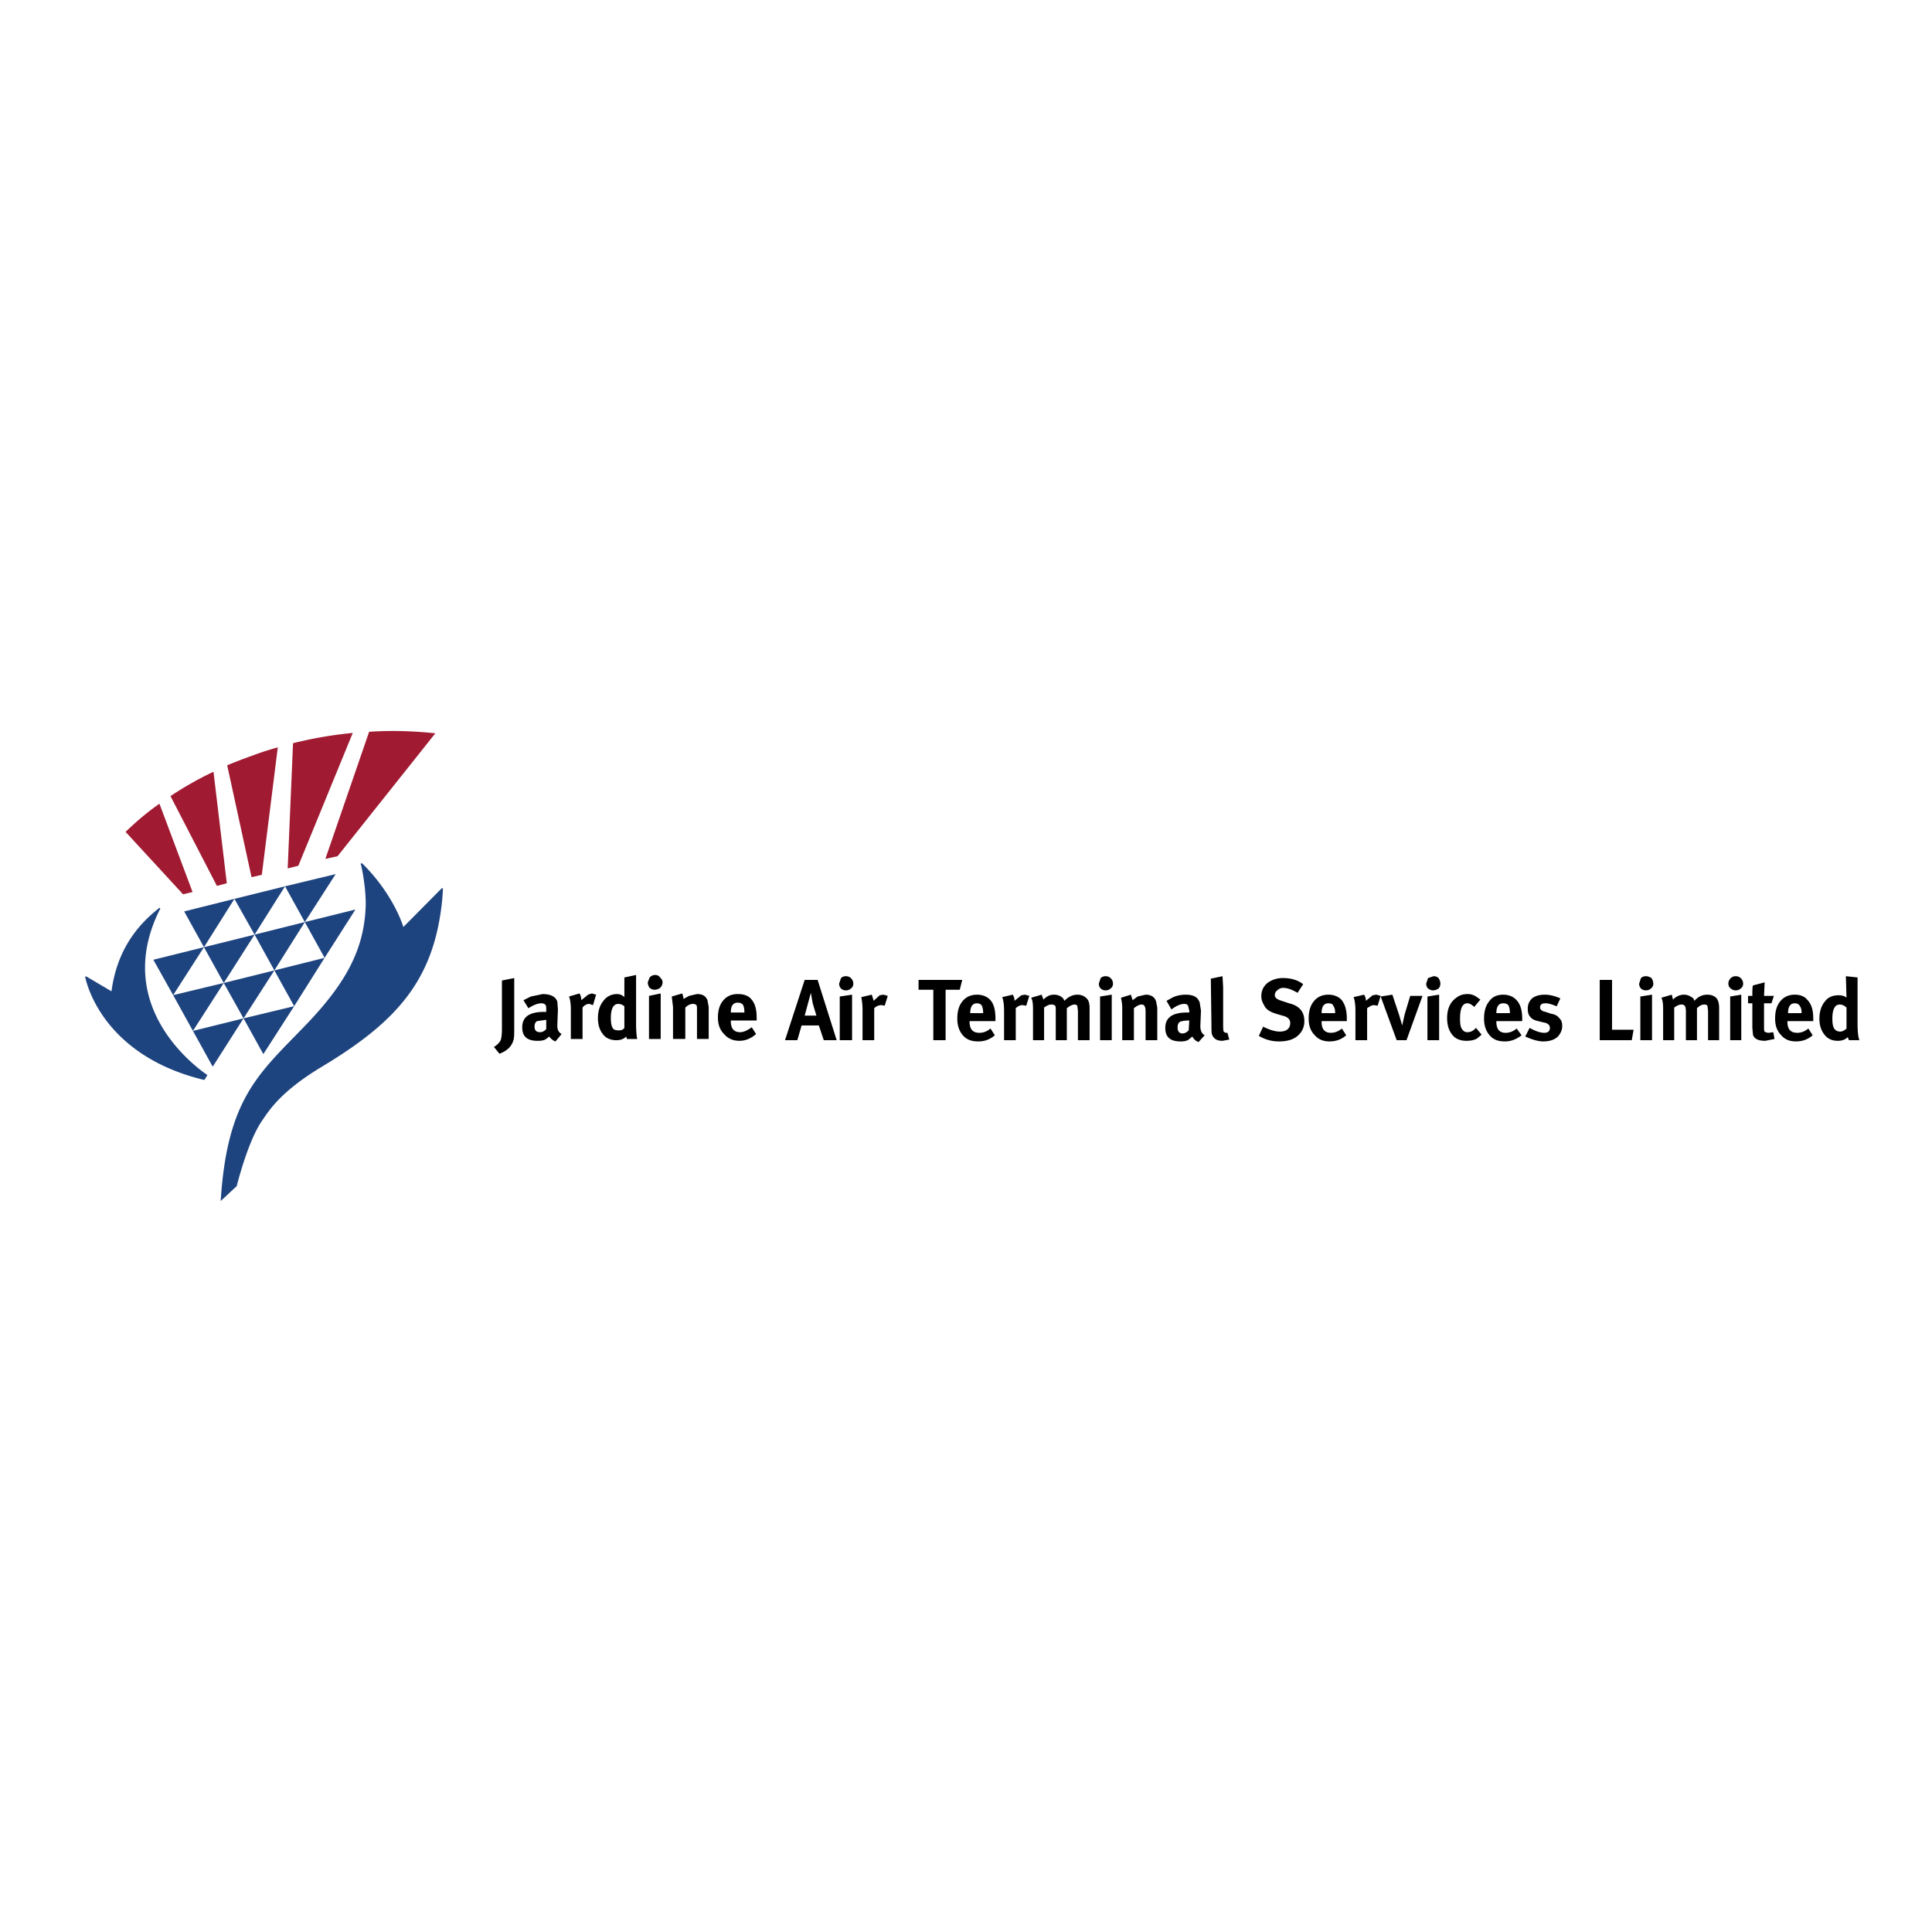 <svg xmlns="http://www.w3.org/2000/svg" width="2500" height="2500" viewBox="0 0 192.756 192.756"><g fill-rule="evenodd" clip-rule="evenodd"><path fill="#fff" d="M0 0h192.756v192.756H0V0z"/><path fill="#1e447f" d="M18.375 90.931l5.012-1.253L20.35 94.5l-1.975-3.569zM23.387 89.678l5.05-1.253-3.037 4.822-2.013-3.569zM17.275 99.284l5.049-1.215-3.075 4.784-1.974-3.569zM22.324 98.069l5.05-1.253-3.076 4.785-1.974-3.532z"/><path fill="#1e447f" d="M15.3 95.753l5.05-1.253-3.075 4.784-1.975-3.531zM20.35 94.5l5.05-1.253-3.076 4.822L20.35 94.5z"/><path fill="#1e447f" d="M25.4 93.247l5.012-1.253-3.038 4.822-1.974-3.569zM19.249 102.853l5.049-1.252-3.075 4.821-1.974-3.569zM28.437 88.425l5.05-1.215-3.075 4.784-1.975-3.569z"/><path fill="#1e447f" d="M30.412 91.994l5.049-1.253-3.075 4.822-1.974-3.569zM27.374 96.816l5.012-1.253-3.037 4.822-1.975-3.569zM24.298 101.601l5.051-1.216-3.076 4.784-1.975-3.568z"/><path d="M44.08 88.615h.038c.038 0 .076.038.076.076a49.797 49.797 0 0 1-.076 1.101c-.797 7.897-4.404 12.074-11.998 16.63-4.101 2.468-5.24 4.328-5.923 5.315-1.291 1.822-2.278 5.43-2.582 6.606l-1.595 1.481c.646-10.328 3.873-12.758 8.467-17.542 4.177-4.328 5.847-7.707 5.999-11.884.038-1.785-.379-3.759-.456-4.062 0-.038 0-.076-.038-.076 0-.076 0-.114.038-.114.038-.038.114 0 .19.076 3.113 3.113 4.025 6.265 4.025 6.265l3.835-3.872zM8.504 97.499v-.037c0-.038.038-.038.076-.038h.038l2.506 1.48c.532-4.024 2.506-6.53 4.67-8.239.038-.038.076-.076.114-.076s.076 0 .076.076c0 0 0 .076-.038.076-4.898 9.796 3.911 15.946 4.746 16.517l-.304.493c-9.036-2.164-11.429-8.201-11.884-10.252z" fill="#1e447f"/><path d="M33.677 85.426l-1.215.266 4.366-12.682c2.24-.151 4.442-.076 6.606.152l-9.757 12.264zM29.766 86.375l-1.063.266.532-12.491a40.601 40.601 0 0 1 5.961-1.025l-5.43 13.25zM26.121 87.286l-1.025.228-2.43-11.163a52.536 52.536 0 0 1 2.582-.987c.797-.304 1.632-.57 2.468-.798l-1.595 12.72zM22.628 88.121l-.987.266-4.632-8.96a33.717 33.717 0 0 1 4.291-2.43l1.328 11.124zM19.211 88.995l-.949.228-5.733-6.227c1.024-.987 2.126-1.937 3.379-2.81l3.303 8.809z" fill="#a01b32"/><path d="M51.305 97.581v4.912c0 .552 0 .982-.06 1.227-.185.675-.615 1.104-1.413 1.412l-.552-.675c.307-.185.552-.431.676-.676.062-.184.122-.552.122-1.104v-4.851l1.227-.245zM52.718 100.59c.491-.308.921-.491 1.289-.491.184 0 .367.061.429.184.062.061.062.244.062.49v.185h-.246c-1.413 0-2.149.491-2.149 1.536 0 .92.491 1.349 1.535 1.349.43 0 .735-.061.92-.244l.246-.185c.123.185.307.368.613.49l.614-.735c-.307-.185-.429-.431-.429-.86l.062-1.596-.062-.799c-.186-.491-.676-.735-1.474-.735l-1.167.244-.736.368.493.799zm.86 1.288l.859-.122h.062v.921c-.185.184-.369.307-.615.307-.367 0-.553-.185-.553-.553.001-.245.062-.43.247-.553zM59.472 99.239l-.308 1.043-.369-.123c-.247 0-.492.123-.674.367v3.133h-1.167v-2.947c0-.553-.061-.982-.184-1.29l1.043-.306c.123.183.185.429.185.674l.675-.551.368-.123.431.123zM62.294 97.521v1.963a1.008 1.008 0 0 0-.735-.306c-.553 0-1.045.244-1.351.674-.37.431-.552 1.044-.552 1.72s.183 1.228.491 1.597c.307.43.798.613 1.351.613.429 0 .736-.122.981-.368l.061.246h1.044c-.062-.184-.122-.737-.122-1.596v-4.79l-1.168.247zm0 5.032c-.121.185-.306.246-.551.246-.307 0-.552-.062-.614-.246-.123-.185-.184-.489-.184-.981 0-.92.246-1.412.737-1.412.184 0 .43.062.612.245v2.148zM65.303 98.747c-.183 0-.305-.061-.491-.185a.997.997 0 0 1-.184-.552l.184-.49c.186-.186.37-.247.553-.247s.369.062.491.247c.184.184.246.306.246.49s-.062.367-.246.552a.974.974 0 0 1-.553.185zm-.552.613l1.166-.244v4.543h-1.166V99.36zM68.373 100.526v3.133h-1.226v-3.193l-.125-1.044 1.045-.306c.062.183.123.367.123.553l.552-.309.797-.183c.553 0 .86.183 1.045.612l.123.676v3.193h-1.168v-2.825c0-.308 0-.491-.06-.552a.47.47 0 0 0-.307-.123c-.308.001-.552.124-.799.368zM74.268 101.019h-1.351v-.062c0-.614.246-.921.676-.921.245 0 .429.062.553.246.061.122.122.369.122.675v.062zm.613-1.412c-.307-.309-.736-.43-1.289-.43s-1.044.183-1.412.612c-.37.431-.553.982-.553 1.722 0 .674.183 1.226.613 1.656.369.43.86.674 1.535.674.614 0 1.168-.244 1.658-.674l-.43-.675c-.429.306-.797.49-1.167.49-.613 0-.921-.367-.921-1.105v-.062h2.578v-.245c.002-.919-.182-1.534-.612-1.963zM80.284 97.765l-1.965 6.017h1.23l.427-1.474h1.721l.491 1.474h1.288l-1.902-6.017h-1.29zm0 3.56l.615-2.271.185 1.045.368 1.227h-1.168v-.001zM84.398 97.396c.184 0 .367.062.491.185a.747.747 0 0 1 .246.553c0 .184-.061.369-.246.49a.699.699 0 0 1-.491.185.694.694 0 0 1-.491-.185.689.689 0 0 1-.185-.49l.185-.553a.694.694 0 0 1 .491-.185zm-.615 2.026l1.229-.183v4.542h-1.229v-4.359zM87.221 100.59v3.191h-1.165v-2.947a6.76 6.76 0 0 0-.123-1.351l1.043-.244c.062.183.124.368.185.612l.613-.553.369-.06.43.121-.308.982-.307-.061a1.023 1.023 0 0 0-.737.31zM91.643 97.765h4.358l-.246.982h-1.412v5.034h-1.226v-5.034h-1.474v-.982zM99.316 101.633c0-.921-.184-1.534-.553-1.903-.307-.308-.736-.49-1.287-.49-.553 0-1.045.183-1.413.612-.369.431-.553.982-.553 1.781 0 .675.184 1.228.553 1.657.368.43.86.613 1.536.613.611 0 1.164-.184 1.654-.613l-.43-.674c-.367.306-.734.429-1.104.429-.676 0-.983-.368-.983-1.105v-.062h2.579v-.245h.001zm-1.351-1.29c.062.184.125.369.125.676v.062h-1.291c0-.676.246-.981.677-.981.184-.001.368.059.489.243zM99.992 99.483l1.045-.244c.121.183.182.368.182.612l.678-.553.367-.06.43.121-.307.982-.367-.061c-.248 0-.492.122-.678.308v3.191h-1.166v-2.947c0-.55-.061-1.042-.184-1.349zM108.709 100.59v3.191h-1.164v-2.947l-.062-.491c-.062-.061-.123-.122-.246-.122-.244 0-.492.122-.799.369v3.191h-1.104v-2.886c0-.306 0-.491-.062-.553-.061-.061-.184-.122-.367-.122-.246 0-.492.122-.736.306v3.255h-1.105v-3.13c0-.553-.061-.922-.186-1.106l1.045-.306.184.49c.307-.308.613-.49 1.043-.49.369 0 .676.121.922.368l.123.244c.43-.43.859-.612 1.289-.612.369 0 .676.121.859.306.245.184.366.491.366 1.045zM110.307 97.396c.186 0 .369.062.49.185a.743.743 0 0 1 .246.553c0 .184-.061.369-.246.49a.69.69 0 0 1-.49.185.7.7 0 0 1-.492-.185.692.692 0 0 1-.184-.49l.184-.553a.7.7 0 0 1 .492-.185zm-.553 2.026l1.166-.183v4.542h-1.166v-4.359zM111.842 99.545l.982-.306.184.551.49-.368.797-.183c.555 0 .922.244 1.047.674l.121.613v3.255h-1.168v-2.886c0-.43-.121-.675-.367-.675-.244 0-.49.122-.797.369v3.191h-1.166v-3.255c0-.366-.063-.673-.123-.98zM118.533 100.343l.123.491v.185h-.246c-1.412 0-2.148.493-2.148 1.534 0 .923.49 1.351 1.535 1.351.369 0 .676-.062.859-.244l.307-.246c.123.246.307.429.615.553l.611-.676c-.307-.184-.43-.491-.43-.922l.062-1.534-.123-.798c-.184-.553-.613-.797-1.412-.797-.369 0-.799.06-1.227.244l-.676.368.492.86c.49-.369.92-.553 1.289-.553.186 0 .309.062.369.184zm-.799 1.596c.184-.062.432-.123.861-.123h.061l-.061.982c-.186.185-.369.308-.615.308-.307 0-.492-.185-.492-.613 0-.246.065-.43.246-.554zM121.971 97.396l.062 1.106v3.437c0 .554 0 .921.062.982.061.062.121.123.244.123h.123l.184.675-.676.122c-.551 0-.859-.183-1.043-.612-.061-.185-.061-.492-.061-.982l-.062-4.604 1.167-.247zM130.016 98.194l-.555.859c-.553-.307-.98-.491-1.41-.491a.79.79 0 0 0-.615.246.555.555 0 0 0-.246.49c0 .246.246.431.678.553l.736.247c1.043.244 1.533.858 1.533 1.779 0 .615-.246 1.105-.676 1.473-.43.369-1.045.553-1.842.553a3.855 3.855 0 0 1-2.025-.553l.43-.92c.613.307 1.166.491 1.656.491.678 0 1.045-.306 1.045-.858 0-.368-.244-.615-.799-.738l-.613-.184c-.615-.185-.982-.43-1.166-.799-.184-.307-.307-.613-.307-.921 0-.552.184-.982.613-1.351.43-.307.922-.49 1.535-.49.797.001 1.473.185 2.028.614zM132.531 99.239c-.553 0-1.043.183-1.412.612-.369.431-.553.982-.553 1.781 0 .675.184 1.228.613 1.657.369.43.861.613 1.475.613s1.166-.184 1.658-.613l-.432-.674c-.367.306-.736.429-1.104.429-.615 0-.92-.368-.92-1.105v-.062h2.516v-.245c0-.86-.184-1.474-.553-1.903-.305-.307-.735-.49-1.288-.49zm.674 1.841h-1.348c0-.676.244-.981.674-.981.246 0 .43.061.492.244.121.184.182.369.182.676v.061zM136.398 100.59v3.191h-1.166v-2.947c0-.552-.062-1.044-.184-1.351l1.043-.244c.123.183.186.368.186.612l.674-.553.369-.06.43.121-.307.982-.369-.061c-.185.002-.429.124-.676.31zM139.348 103.781l-1.598-4.359 1.166-.183.676 2.026.306 1.043.247-1.104.552-1.844h1.227l-1.596 4.421h-.98zM143.029 97.396a.7.7 0 0 1 .492.185c.121.184.184.368.184.553a.695.695 0 0 1-.184.49c-.184.123-.369.185-.553.185s-.309-.062-.49-.185a.685.685 0 0 1-.186-.49l.186-.553.551-.185zm-.613 2.026l1.166-.183v4.542h-1.166v-4.359zM147.695 99.729l-.613.736c-.246-.245-.49-.367-.676-.367-.49 0-.738.491-.738 1.534 0 .553.062.92.248 1.104a.557.557 0 0 0 .49.246c.307 0 .555-.123.797-.367l.062-.063.553.677-.43.368c-.307.184-.676.244-1.105.244-.553 0-1.045-.183-1.35-.552-.369-.43-.553-.982-.553-1.719 0-.92.307-1.597.92-2.026.307-.246.676-.367 1.105-.367.307 0 .555.062.859.244l.431.308zM150.521 100.343c.061.184.121.369.121.676v.062h-1.35c0-.676.246-.981.674-.981.247-.001.43.059.555.243zm-1.228 1.535h2.578v-.245c0-.86-.186-1.474-.615-1.903-.305-.308-.734-.49-1.289-.49-.553 0-1.043.183-1.35.612-.369.431-.553.982-.553 1.781 0 .675.184 1.228.553 1.657s.859.613 1.533.613c.555 0 1.105-.184 1.658-.613l-.49-.674c-.367.306-.736.429-1.105.429-.613 0-.92-.368-.92-1.105v-.062zM155.676 99.607l-.367.797c-.43-.184-.797-.306-1.105-.306-.369 0-.553.122-.553.428 0 .186.184.369.553.431l.553.185c.43.062.676.245.859.491.186.184.246.431.246.735 0 .431-.186.8-.492 1.107-.367.306-.857.428-1.41.428-.492 0-1.105-.184-1.783-.49l.432-.86c.553.308 1.043.492 1.475.492.367 0 .551-.185.551-.492 0-.306-.244-.489-.674-.552l-.492-.123c-.307-.062-.613-.183-.799-.43-.182-.184-.244-.491-.244-.797 0-.431.123-.738.43-1.044.307-.247.736-.368 1.289-.368.427 0 .98.121 1.531.368zM160.834 97.765v4.972h2.15l-.183 1.044h-3.196v-6.016h1.229zM164.211 97.396c.184 0 .369.062.553.185a.99.99 0 0 1 .186.553.556.556 0 0 1-.246.49c-.123.123-.309.185-.492.185s-.369-.062-.492-.185a.7.7 0 0 1-.182-.49l.182-.553a.695.695 0 0 1 .491-.185zm-.553 2.026l1.166-.183v4.542h-1.166v-4.359zM170.043 100.221c-.246 0-.49.122-.736.369v3.191h-1.105v-2.886c0-.306-.062-.491-.123-.553-.061-.061-.121-.122-.305-.122-.246 0-.492.122-.738.306v3.255h-1.105v-3.13c0-.553-.061-.922-.184-1.106l1.045-.306.121.49c.307-.308.676-.49 1.105-.49.307 0 .613.121.922.368l.121.244c.369-.43.799-.612 1.289-.612.369 0 .676.121.861.306.184.185.307.491.307 1.045v3.191h-1.105v-2.947l-.062-.491c-.06-.061-.124-.122-.308-.122zM173.174 97.396c.186 0 .369.062.492.185a.75.75 0 0 1 .246.553.556.556 0 0 1-.246.49.698.698 0 0 1-.492.185.695.695 0 0 1-.49-.185c-.184-.121-.244-.307-.244-.49 0-.185.061-.369.244-.553a.695.695 0 0 1 .49-.185zm-.553 2.026l1.105-.183v4.542h-1.105v-4.359zM174.832 99.36c0-.49 0-.857.062-1.043l1.166-.307-.062 1.35h.984l-.246.738h-.738v2.27c0 .309 0 .492.062.554.061.062.244.123.43.123l.43-.062.123.676-.922.183c-.674 0-1.104-.183-1.227-.612l-.062-.677v-2.454h-.428v-.739h.428zM179.744 101.08h-1.35c0-.676.244-.981.674-.981.186 0 .369.061.49.244.123.184.186.369.186.676v.061zm-.676-1.841c-.551 0-1.043.183-1.412.612-.369.431-.553.982-.553 1.781 0 .675.184 1.228.615 1.657.367.43.857.613 1.473.613.613 0 1.166-.184 1.658-.613l-.43-.674c-.369.306-.738.429-1.107.429-.674 0-.98-.368-.98-1.105v-.062h2.578v-.245c0-.86-.184-1.474-.615-1.903-.244-.307-.674-.49-1.227-.49zM184.164 97.396l.062 2.148c-.186-.185-.492-.246-.799-.246-.553 0-1.043.185-1.352.614-.367.43-.553 1.044-.553 1.72 0 .675.186 1.228.553 1.657.309.369.738.552 1.291.552.428 0 .734-.122.982-.366l.121.306h1.045c-.123-.306-.184-.859-.184-1.657V97.52l-1.166-.124zm.063 3.13v2.09c-.186.183-.432.306-.615.306-.305 0-.492-.123-.613-.306-.123-.186-.184-.492-.184-.983 0-.921.244-1.412.736-1.412.244 0 .49.122.676.305z"/></g></svg>
